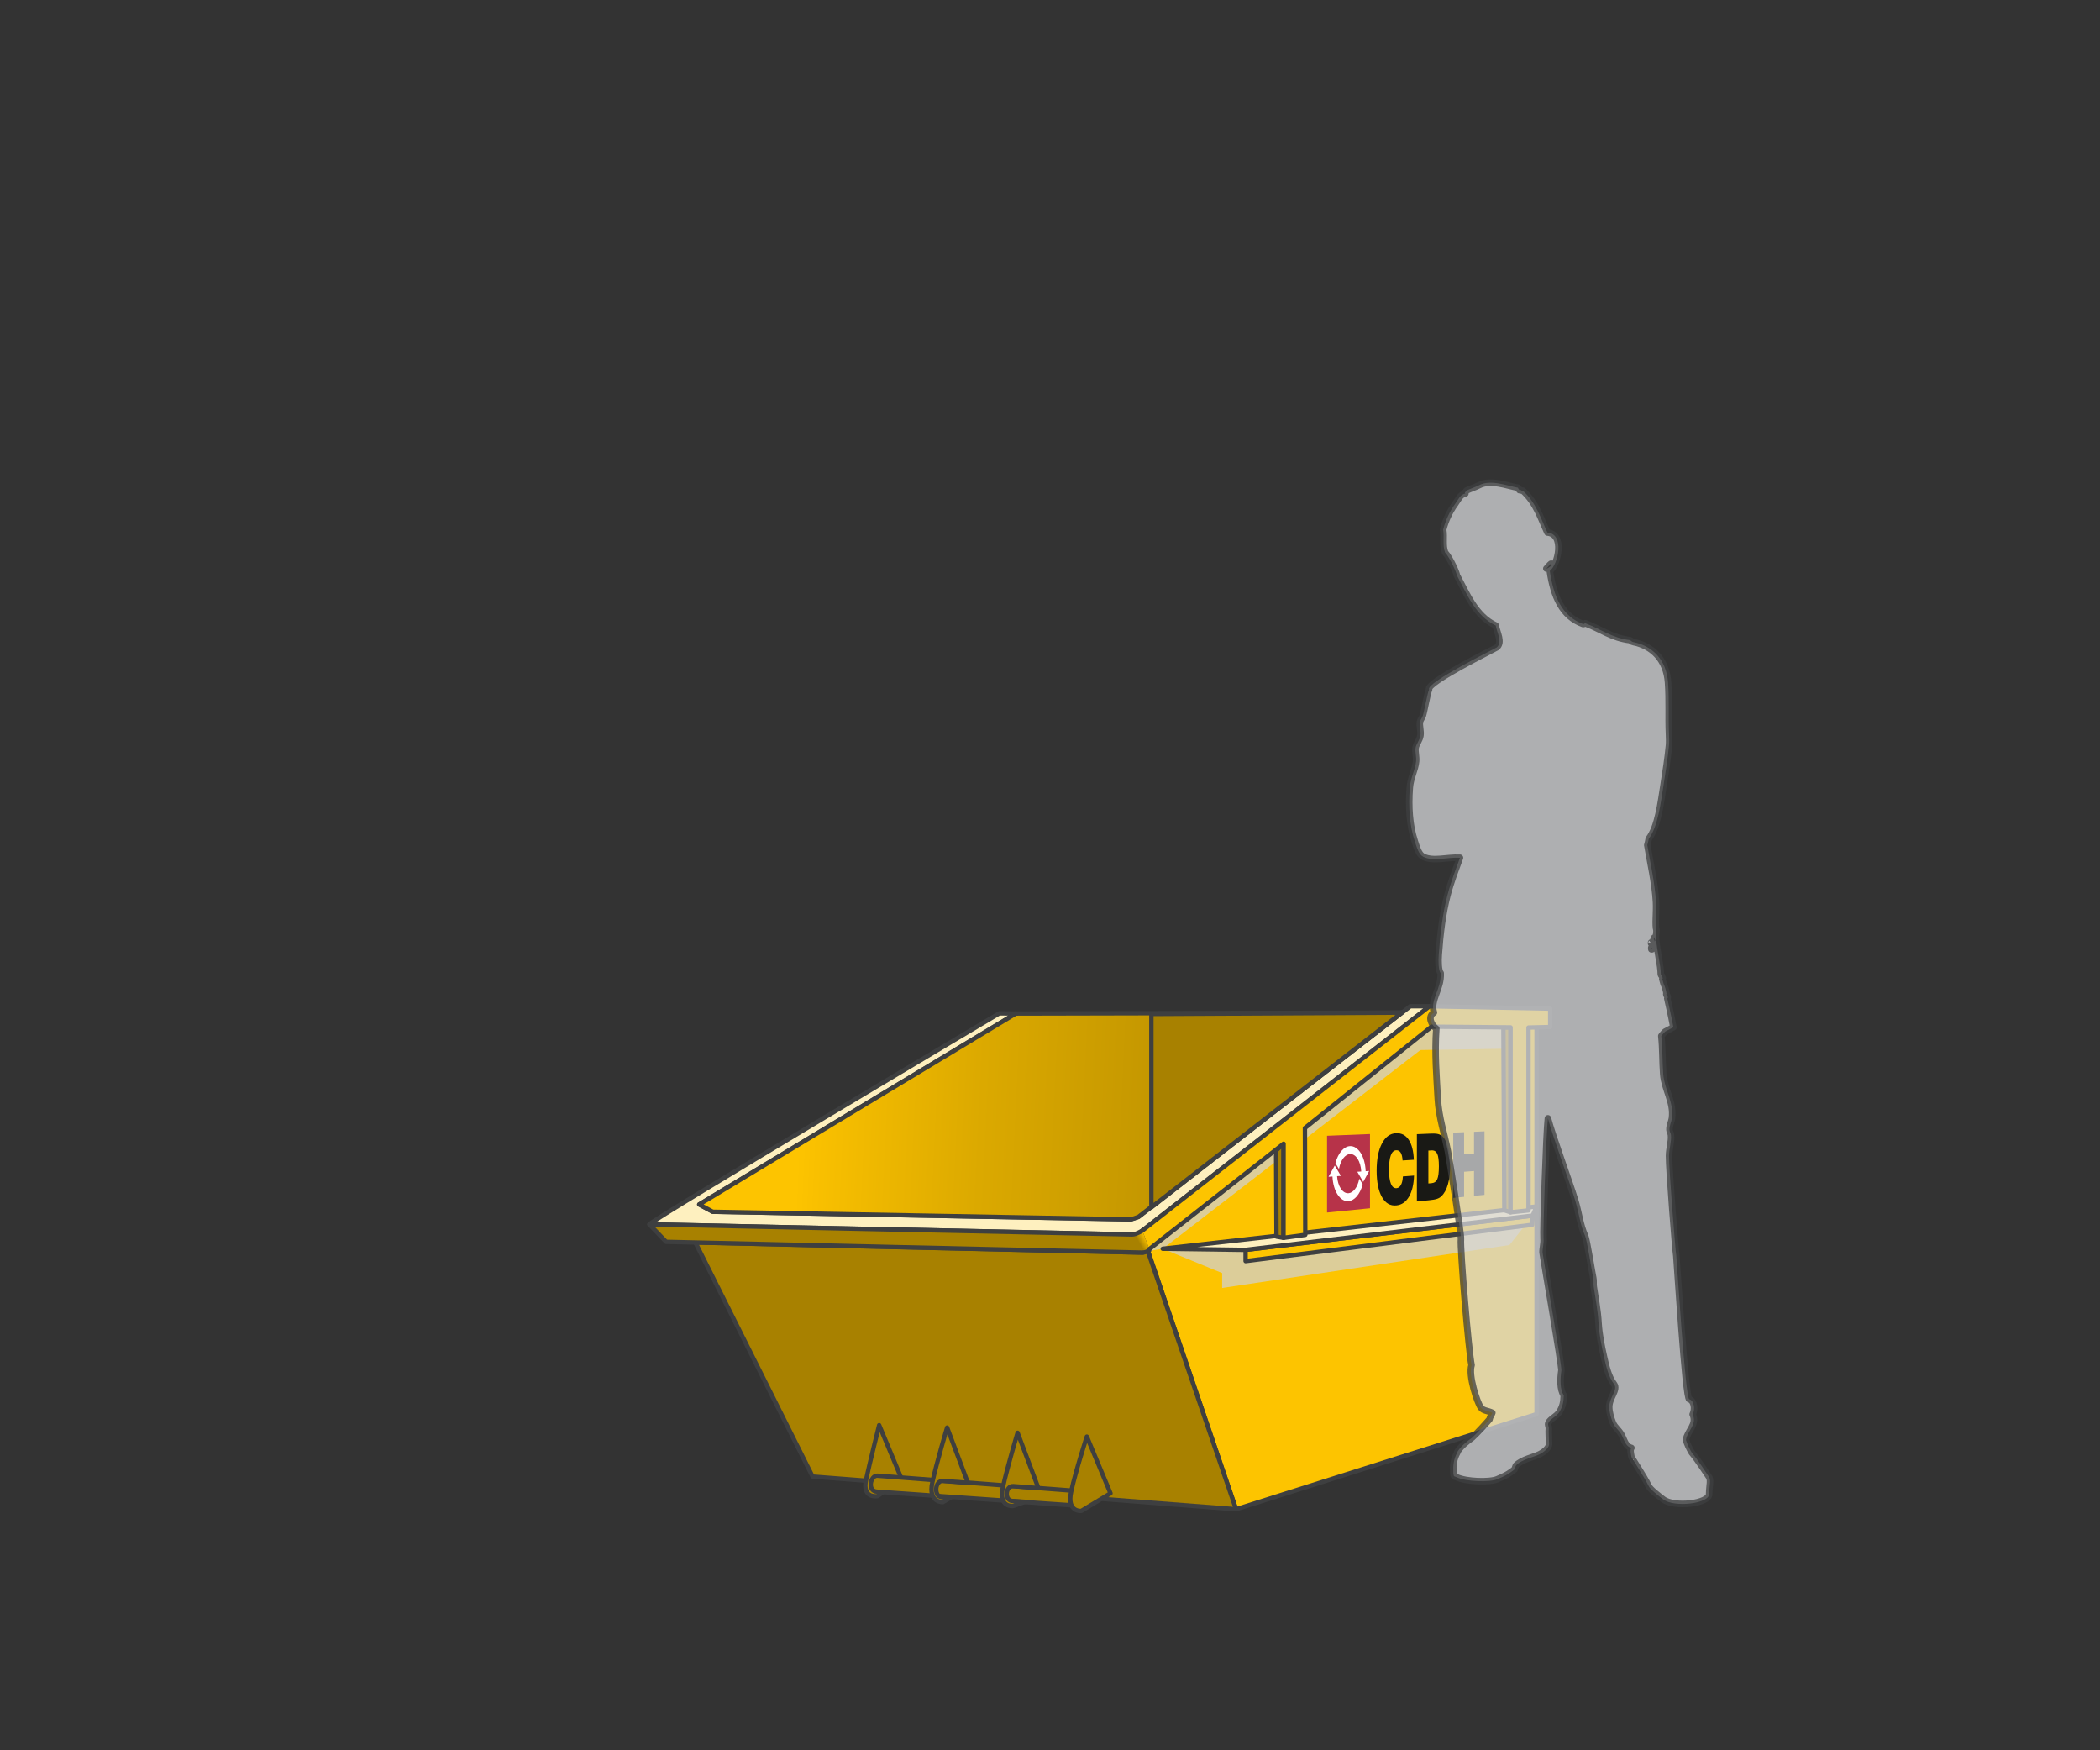 <?xml version="1.0" encoding="UTF-8"?> <svg xmlns="http://www.w3.org/2000/svg" xmlns:xlink="http://www.w3.org/1999/xlink" viewBox="0 0 840 700"><rect x="0" y="0" width="840" height="700" fill="#333333" stroke="none"/><defs><linearGradient id="c" x1="319.78" y1="439.93" x2="725.44" y2="459.09" gradientUnits="userSpaceOnUse"><stop offset="0" stop-color="#fdc400"></stop><stop offset=".02" stop-color="#f9c000"></stop><stop offset=".18" stop-color="#dba900"></stop><stop offset=".35" stop-color="#c49700"></stop><stop offset=".53" stop-color="#b48a00"></stop><stop offset=".73" stop-color="#ab8300"></stop><stop offset="1" stop-color="#a88100"></stop></linearGradient><linearGradient id="d" x1="282.8" y1="537.5" x2="438.44" y2="451.22" gradientUnits="userSpaceOnUse"><stop offset=".96" stop-color="#a88100"></stop><stop offset=".98" stop-color="#fdc400"></stop></linearGradient></defs><g style="fill:none; isolation:isolate;"><g id="a"><rect width="840" height="700" style="fill:none;"></rect></g><g id="b"><path d="m259.76,489.66c1.3-2.04,139.95-84.39,139.95-84.39l6.61.07-126.64,76.36,5.42,2.92,167.29,3.05,2.97-.99,108.78-84.25h7.66c-.54.72-116.84,91.31-116.84,91.31l-195.2-4.09Z" style="fill:#fef0bf; stroke:#3e3f40; stroke-linecap:round; stroke-linejoin:round; stroke-width:1.75px;"></path><polygon points="614.64 409.52 614.64 565.56 494.42 603.6 459.22 500.34 574.55 408.55 614.64 409.52" style="fill:#fdc400; stroke:#3e3f40; stroke-linecap:round; stroke-linejoin:round; stroke-width:1.75px;"></polygon><polygon points="560.73 404.98 406.32 405.34 279.69 481.71 285.1 484.63 452.4 487.68 455.37 486.69 560.73 404.98" style="fill:url(#c); stroke:#3e3f40; stroke-linecap:round; stroke-linejoin:round; stroke-width:1.75px;"></polygon><polygon points="325.04 590.53 278.15 496.9 457.2 500.97 459.01 500.03 494.42 603.6 325.04 590.53" style="fill:#a88100; stroke:#3e3f40; stroke-linecap:round; stroke-linejoin:round; stroke-width:1.75px;"></polygon><polygon points="465.09 499.42 568.16 419.95 608.66 419.29 611.68 409.23 574.55 408.94 459.22 500.34 465.09 499.42" style="fill:#dccd99; mix-blend-mode:multiply;"></polygon><path d="m456.94,492.14s-2.48,1.57-4.06,1.57c-2.66,0-193.12-4.05-193.12-4.05l6.69,6.99s187.28,4.3,190.14,4.3,3.11-1.38,3.11-1.38" style="fill:url(#d); stroke:#3e3f40; stroke-linecap:round; stroke-linejoin:round; stroke-width:1.75px;"></path><path d="m360.59,591.34l-9.53,6.99s-6.35,1.26-4.62-6.61,5.23-21.75,5.23-21.75l8.92,21.37Z" style="fill:#a88100; stroke:#3e3f40; stroke-linecap:round; stroke-linejoin:round; stroke-width:1.75px;"></path><path d="m351,590.18l80.43,6.17c3.96,0,3.96,5.94,1.76,5.94s-78.45-5.5-82.41-5.72-2.64-6.61.22-6.39Z" style="fill:#a88100; stroke:#3e3f40; stroke-linecap:round; stroke-linejoin:round; stroke-width:1.75px;"></path><path d="m444.2,597.22l-11.67,7.05s-5.9.63-4.07-7.72,6.27-22,6.27-22l9.47,22.68Z" style="fill:#a88100; stroke:#3e3f40; stroke-linecap:round; stroke-linejoin:round; stroke-width:1.75px;"></path><path d="m405.37,602.29s-6.05.84-4.25-7.35c1.8-8.19,5.92-21.92,5.92-21.92l8.31,22.11-10.02-.77c-3.19-.22-3.74,5.72-.33,5.94s5.06.33,5.06.33l-4.7,1.65Z" style="fill:#a88100; stroke:#3e3f40; stroke-linecap:round; stroke-linejoin:round; stroke-width:1.75px;"></path><path d="m377.15,600.75s-6.01.29-4.22-7.9c1.8-8.19,5.92-21.92,5.92-21.92l8.31,22.11-10.02-.77c-3.19-.22-3.78,6.28-.37,6.5s3.78,0,3.78,0l-3.41,1.98Z" style="fill:#a88100; stroke:#3e3f40; stroke-linecap:round; stroke-linejoin:round; stroke-width:1.75px;"></path><polygon points="465.09 499.42 488.86 509.15 488.86 515.1 603.79 497.92 613.08 486.15 465.09 499.42" style="fill:#dccd99; mix-blend-mode:multiply;"></polygon><polygon points="498.24 499.87 498.24 504.36 612.87 489.83 613.08 486.15 498.24 499.87" style="fill:#fdc400; stroke:#3e3f40; stroke-linecap:round; stroke-linejoin:round; stroke-width:1.75px;"></polygon><polygon points="465.09 499.42 498.24 499.87 613.08 486.15 614.62 482.51 465.09 499.42" style="fill:#fef0bf; stroke:#3e3f40; stroke-linecap:round; stroke-linejoin:round; stroke-width:1.75px;"></polygon><polygon points="513.43 457.41 513.39 495.06 510.6 494.56 510.44 460.13 513.43 457.41" style="fill:#a88100; stroke:#3e3f40; stroke-linecap:round; stroke-linejoin:round; stroke-width:1.75px;"></polygon><polygon points="601.36 410.89 601.73 484.02 604.23 484.83 604.23 410.89 601.36 410.89" style="fill:#a88100; stroke:#3e3f40; stroke-linecap:round; stroke-linejoin:round; stroke-width:1.75px;"></polygon><polyline points="459.71 499.58 513.43 457.41 513.4 495.06 522.11 493.86 521.97 451.13 572.59 410.6 604.23 410.89 604.23 484.83 611.41 484.09 611.41 410.95 620.08 410.75 620.08 403.38 571.81 402.44 456.94 492.14" style="fill:#fdc400; stroke:#3e3f40; stroke-linecap:round; stroke-linejoin:round; stroke-width:1.75px;"></polyline><polygon points="460.55 405.52 460.55 482.87 560.73 404.98 460.55 405.52" style="fill:#a88100; stroke:#3e3f40; stroke-linecap:round; stroke-linejoin:round; stroke-width:1.75px;"></polygon></g><g id="e"><polygon points="530.82 454.23 530.82 484.93 548 483.22 548 453.54 530.82 454.23" style="fill:#b73349;"></polygon><path d="m561.16,470.49l4.46-.34c-.13,3.57-.81,6.4-2.04,8.48-1.23,2.09-2.92,3.25-5.05,3.46-2.42.24-4.34-.87-5.74-3.34-1.42-2.48-2.13-6.01-2.13-10.56s.7-8.16,2.11-10.84c1.39-2.67,3.28-4.05,5.65-4.15,2.17-.09,3.86.79,5.08,2.64,1.22,1.83,1.9,4.5,2.04,7.99l-4.51.28c-.07-1.39-.32-2.43-.74-3.12-.43-.69-1.03-1.01-1.81-.97-.95.05-1.67.72-2.15,2.02-.48,1.3-.72,3.22-.72,5.78s.26,4.39.77,5.63c.51,1.24,1.25,1.82,2.23,1.74.75-.06,1.34-.5,1.78-1.32.44-.81.69-1.95.77-3.4Z" style="fill:#191915;"></path><path d="m571.48,480.04c1.53-.15,2.64-.34,3.33-.58.69-.23,1.26-.57,1.71-1.01,1.17-1.1,2.05-2.69,2.64-4.76.59-2.07.89-4.59.89-7.55s-.24-5.18-.72-7.08c-.48-1.91-1.2-3.38-2.16-4.4-.5-.51-1.08-.87-1.75-1.08-.67-.2-1.71-.28-3.1-.22l-5.56.23v26.91l4.72-.46Zm-.11-19.89l1.27-.07c1.07-.06,1.82.4,2.26,1.36.44.97.66,2.64.66,5.02s-.22,4.15-.65,5.13c-.43.98-1.21,1.52-2.34,1.61l-1.22.1v-13.16" style="fill:#191915;"></path><polygon points="581.29 479.08 581.29 452.99 585.64 452.8 585.64 461.58 589.61 461.34 589.61 452.64 593.8 452.46 593.8 477.86 589.61 478.27 589.61 468.33 585.64 468.63 585.64 478.66 581.29 479.08" style="fill:#191915;"></polygon><path d="m543.72,471.38l-.06.3c-.66,3.15-2.36,5.37-4.24,5.53-2.33.2-4.33-2.78-4.58-6.82l1.53-.11-2.47-4.14-2.49,4.49,1.58-.11c.26,5.86,3.09,10.17,6.44,9.86,2.39-.22,4.53-2.73,5.61-6.54l.03-.12-.16-.34-1.18-2.01Z" style="fill:#fff;"></path><path d="m546.27,468.4c-.21-5.8-2.93-10.19-6.27-10.03-2.43.12-4.71,2.73-5.79,6.66l-.04.14,1.42,2.38.06-.32c.65-3.3,2.4-5.58,4.35-5.69,2.35-.13,4.29,2.92,4.5,6.98l-1.58.11,2.38,4.05,2.36-4.38-1.4.1Z" style="fill:#fff;"></path></g><g id="f"><path d="m565.84,336.23c.88,2.66,1.63,5.51,3.48,6.43,4,1.99,9.44.1,14.67.39-1.59,4.42-3.55,9.36-5.02,14.99-1.9,7.3-2.87,15.36-3.47,23.76-.19,2.6-.15,6.28.77,7.4.34,6.26-4.31,10.71-2.7,15.77-2.74,1.68-.88,5.1.96,6.43-.71,9.98.1,18.95.58,28.04.38,7.25,2.68,14.1,4.06,21.03.47,2.4,5.42,33.23,5.21,35.05-.43,3.7,3.14,45.6,4.25,50.44-1.37,4.11,2.21,14.84,3.67,16.94.96,1.38,2.93,1.28,4.63,2.14-.31.92-.94,1.5-1.1,2.57-1.81,2.1-4.37,4.92-6.94,7.34-2.29,1.68-4.54,3.39-6.05,5.87.03.02.08.04.11.06-1.58,2.71-1.73,5.58-1.62,7.47-.03.56,0,1.2.17,1.81.02.23.45.44,1.13.62,3.78,1.83,13.23,2.11,16.27.82,3.04-1.3,4.15-1.89,5.64-2.99.47-.31.91-.64,1.28-.98l.43-1.25c.05-.1.1-.21.15-.31,2.39-2.47,7.14-3.29,9.46-4.48,2.32-1.19,3.77-2.81,3.77-4.02s-.24-5.41-.1-6.3c.09-.55-.48-1.33-.19-2.14.55-1.58,3.3-2.58,4.44-4.48,1.19-1.98,1.67-3.68,1.74-6.62-1.63-2.25-1.44-6.69-.96-9.93.24-1.67-7.51-46.35-7.53-47.12-.06-1.82.59-3.72.39-5.65-.26-2.41,1.07-42.57,1.74-48.07,1.89,7.1,8.75,25.71,10.85,32.6,1.7,5.56,1.9,9.59,4.1,14.6.68,1.56,2.83,15.16,3.19,16.65.25,1.02.02,2.26.19,3.51.6,4.23,1.61,9.09,1.93,14.6.26,4.36,1.16,8.94,2.13,13.24.91,4.07,1.9,8.32,4.06,11.1,1.73,2.24-1.92,5.33-1.93,9.15,0,1.97.74,4.56,1.54,6.43.73,1.69,2.27,2.73,3.28,4.48,1.28,2.19,1.57,4.81,4.06,5.45-.64.75-.18,2.44,0,3.51-.2.09,4.95,7.65,6.93,11.8.63,1.32,3.99,3.9,5.78,5.27,4.47,3.4,18.31,1.71,18.38-2.07.07-3.77.94-5.86-.31-7.29-.06-.07-4.23-6.53-6.67-9.39-1.02-1.76-1.86-3.51-2.28-5.01.48-3.67,4.58-6.08,2.68-10.25,1.03-1.97.65-5.43-1.35-6.03-1.56.31-5.06-56.64-5.21-57.45-.35-1.83-2.95-34.69-2.9-39.92.03-2.94,1.05-5.67.77-8.37-.07-.66-.54-1.29-.58-1.95-.11-1.7.79-3.3.97-4.67.85-6.52-2.99-11.35-3.48-17.72-.39-5.18-.2-9.98-.77-15.19.47-.62.97-1.21,1.52-1.75l3.31-1.76s-1.01-5.47-2.43-11.52c.32-.13.22-.75-.08-1.34-.12-.04-.18-.03-.24-.01-.03-.12-.06-.24-.09-.37.04,0,.1,0,.14-.01-.21-1.46-.61-2.96-1.2-4.13-.18-.65-.36-1.28-.53-1.9.08-.16.16-.27.19-.4-.3-.29-.15-1.04-.65-1.13-.05-.14-.09-.27-.14-.4.02-3.37-1.54-9.35-1.92-14.24-.09-1.15.25-2.37.19-3.31-.65-2.06.03-7.13-.19-11.3-.39-7.43-2.38-16.11-3.48-22.78.22-.62.37-1.46.58-2.53,3.7-4.94,4.75-14.08,5.98-21.81.82-5.16,1.69-10.85,2.12-15.58.11-1.24.07-2.87,0-4.48-.31-6.98.14-13.27-.38-20.64-.65-9.12-6.28-14.65-13.9-16.16-.63-.07-.85-.57-1.35-.78-7.2-.85-11.68-4.44-17.57-6.62-.41-.43-.57.25-1.15.19-8.45-3.03-11.87-11.14-13.32-21.22,3.38-2.73,6.06-14.77-.97-15.38-2.81-5.97-4.43-11.82-9.84-16.75-.65.25-1.02-.76-1.35-.19-.16-.35-.5-.54-.58-.97-4.25-.75-10.9-3.47-15.64-.97-1.4.74-3.44,1.36-5.02,2.14.02.59-1,.55-.38,1.17-2.02.21-2.94,2.57-4.06,4.09-2.24,3.04-3.87,6.65-4.83,10.32.53,3.1-.32,6.23.77,9.15,2.08,2.25,4.92,8.79,4.63,8.96,4.18,7.79,7.54,16.41,15.64,20.25.51,2.93,2.82,6.74.38,8.76-.45.37-28.5,14.09-27.05,16.83-.67,1.36-1.9,8.63-2.49,10.43-.32.98-1.02,1.69-1.16,2.53-.26,1.66.47,3.68.19,5.45-.29,1.87-1.71,3.45-1.93,4.87-.26,1.71.38,3.54.19,5.45-.33,3.36-2.21,6.62-2.51,10.52-.59,7.73-.07,15.18,1.93,21.22Zm94.79,40.7c.04.22-.07.32-.2.4v-.39c.06-.01.11-.03.2-.01Zm.19,2.73c-.11,0-.18,0-.27,0-.02-.21-.03-.43-.05-.64.11,0,.22,0,.32.06-.3.05-.13.43,0,.58Zm1.16-3.31c-.01-.12-.03-.23-.19-.19,0,.21-.09.49-.19.19.38-.4.05-.52-.19-.78.46.08-.11-.89.58-.59-.5.57.5.96,0,1.36Zm-43.44-148.97s.63-.61,1.4-1.56c.24-.07.23-.39.54-.39-.04.37.22.43.19.78-.8.3-1.14,1.05-2.12,1.17Z" style="fill:#d7d8db; fill-rule:evenodd; opacity:.75; stroke:#3e3f40; stroke-linecap:round; stroke-linejoin:round; stroke-width:2.62px;"></path></g></g></svg> 